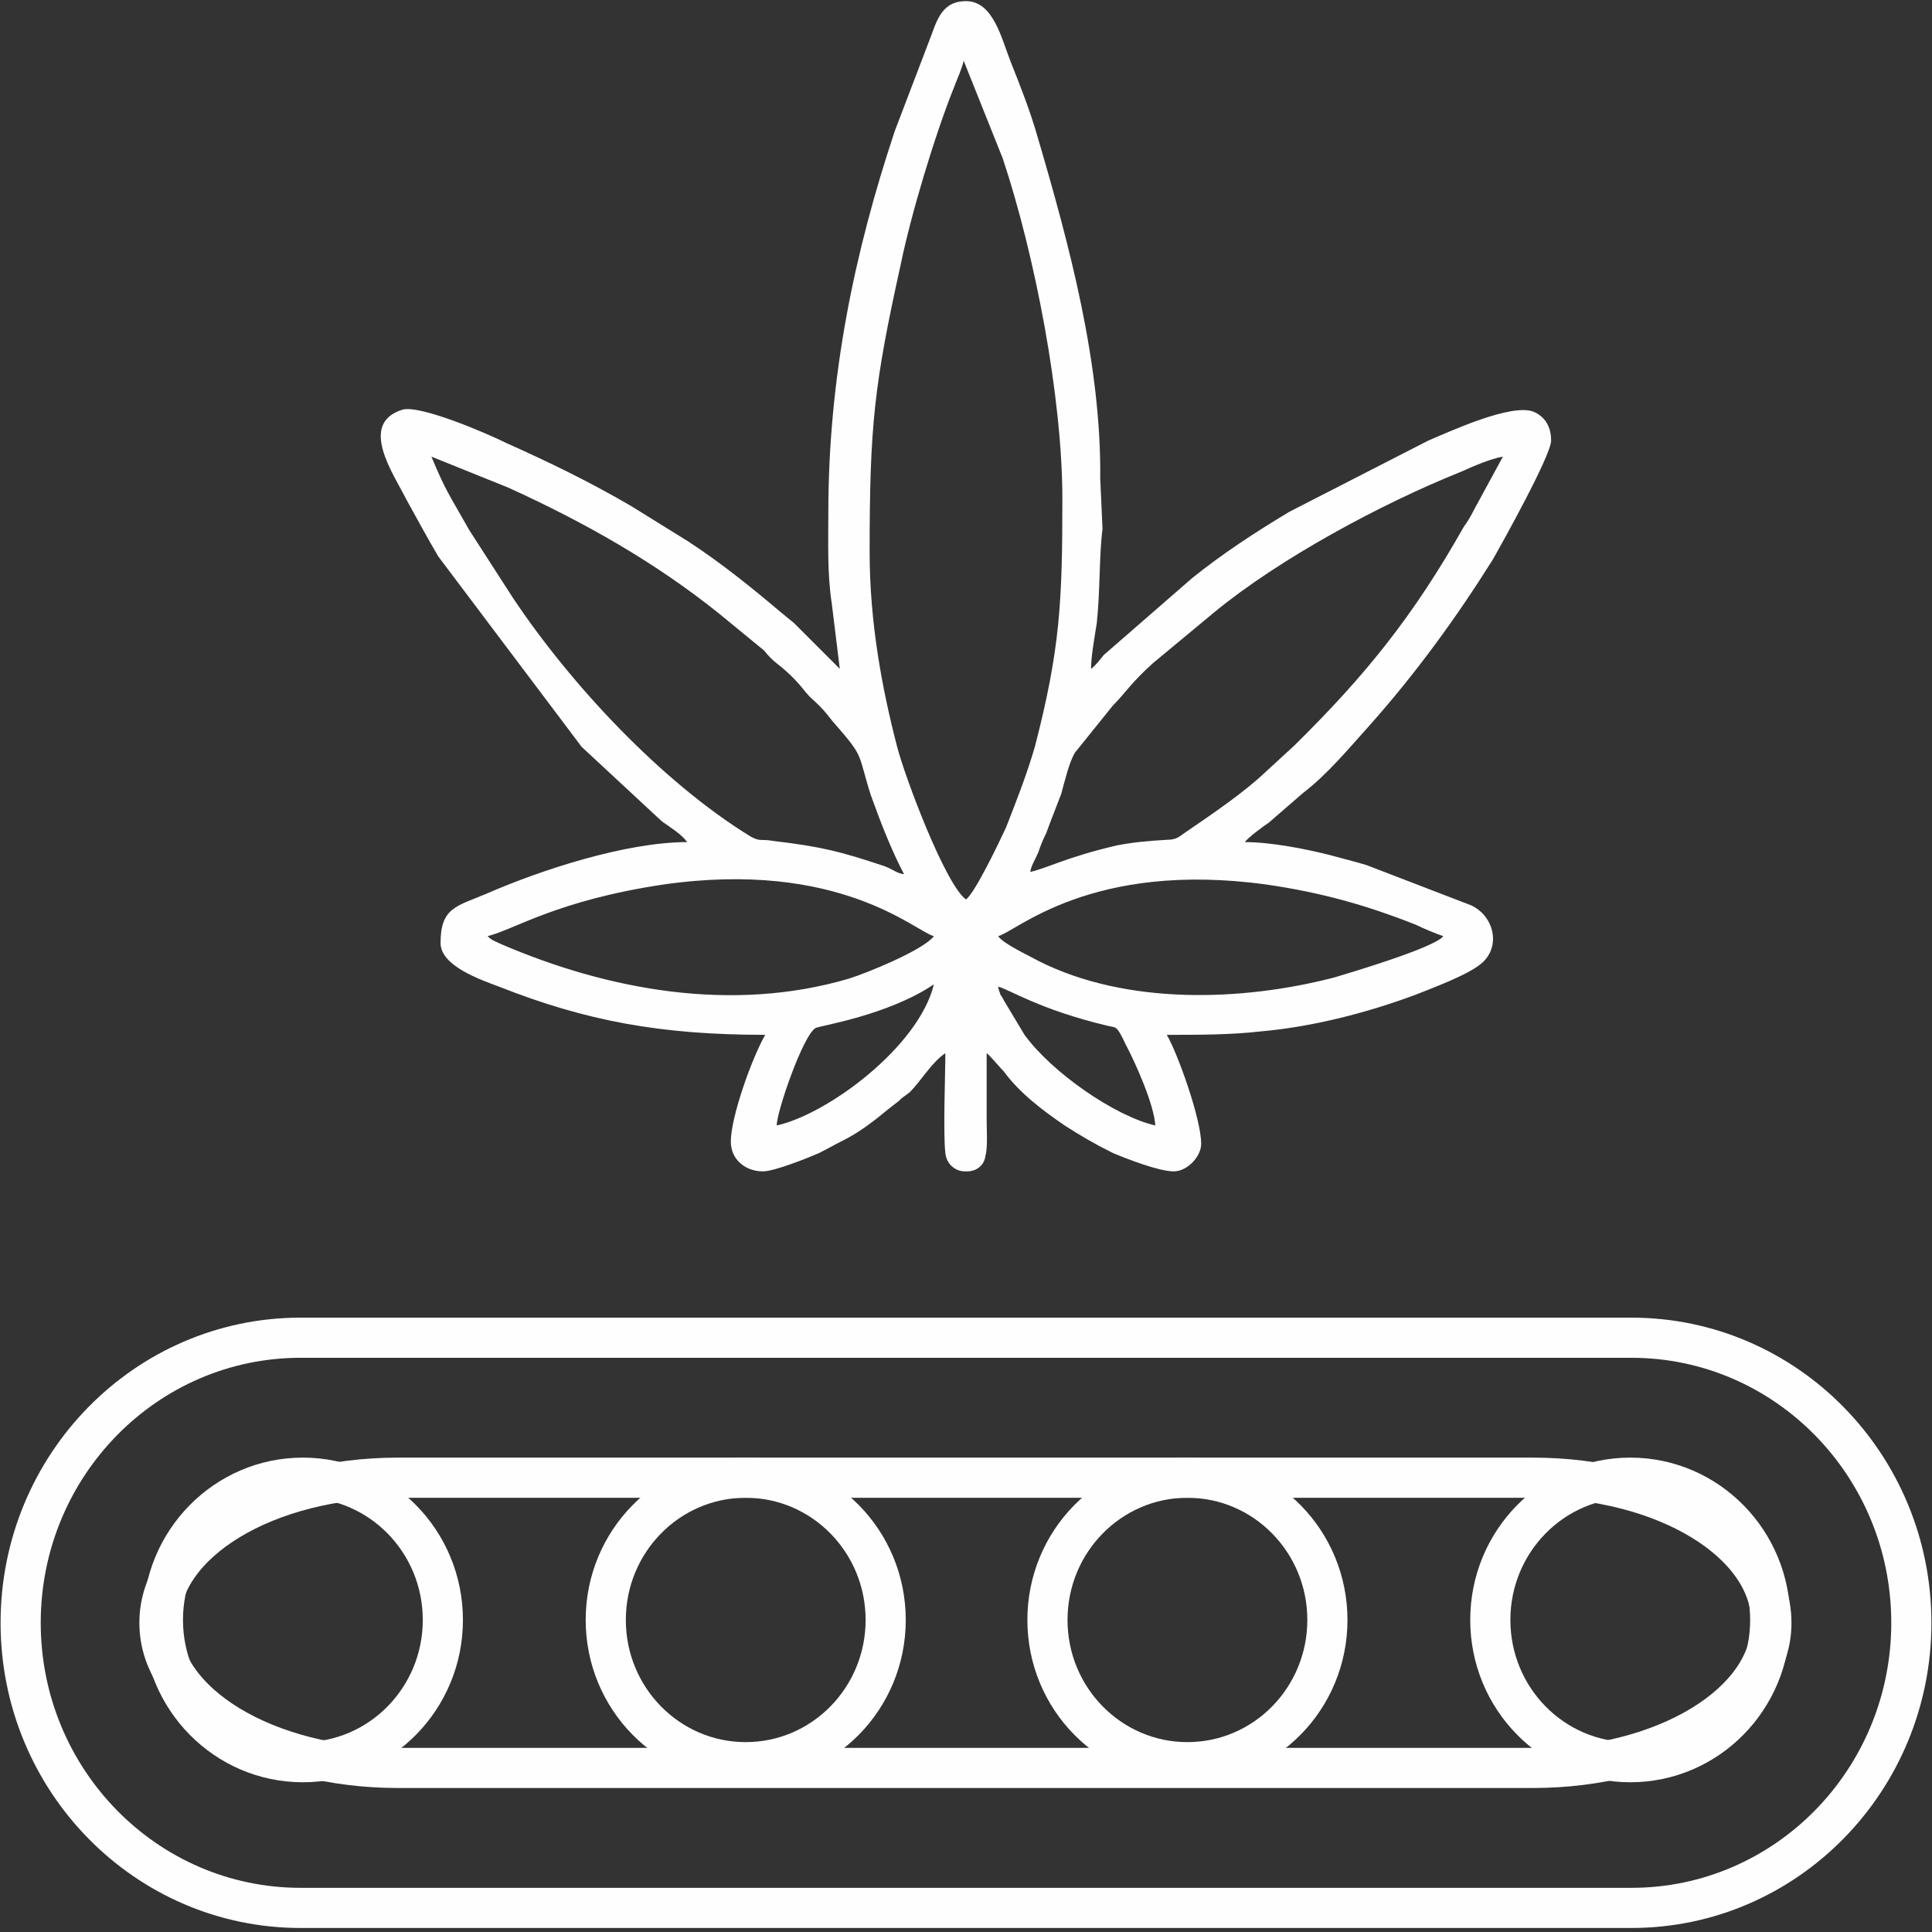 <svg xmlns="http://www.w3.org/2000/svg" width="100" height="100" viewBox="0 0 100 100" fill="none"><rect x="0" y="0" width="100" height="100" fill="#333333" stroke="none"/><g clip-path="url(#clip0_2592_1232)"><path d="M84.442 69.24H15.558C7.556 69.24 1.069 75.847 1.069 83.996C1.069 92.146 7.556 98.753 15.558 98.753H84.442C92.444 98.753 98.931 92.146 98.931 83.996C98.931 75.847 92.444 69.24 84.442 69.24Z" stroke="#FEFEFE" stroke-width="2.078" stroke-miterlimit="22.926" stroke-linecap="round" stroke-linejoin="round"></path><path d="M79.335 76.485H20.606C13.784 76.485 8.254 79.834 8.254 83.967V84.026C8.254 88.158 13.784 91.508 20.606 91.508H79.335C86.156 91.508 91.686 88.158 91.686 84.026V83.967C91.686 79.834 86.156 76.485 79.335 76.485Z" stroke="#FEFEFE" stroke-width="2.078" stroke-miterlimit="22.926" stroke-linecap="round" stroke-linejoin="round"></path><path d="M15.677 91.211C19.678 91.211 22.922 87.915 22.922 83.848C22.922 79.781 19.678 76.485 15.677 76.485C11.676 76.485 8.432 79.781 8.432 83.848C8.432 87.915 11.676 91.211 15.677 91.211Z" stroke="#FEFEFE" stroke-width="2.078" stroke-miterlimit="22.926" stroke-linecap="round" stroke-linejoin="round"></path><path d="M38.599 91.211C42.6 91.211 45.843 87.915 45.843 83.848C45.843 79.781 42.6 76.485 38.599 76.485C34.597 76.485 31.354 79.781 31.354 83.848C31.354 87.915 34.597 91.211 38.599 91.211Z" stroke="#FEFEFE" stroke-width="2.078" stroke-miterlimit="22.926" stroke-linecap="round" stroke-linejoin="round"></path><path d="M61.461 91.211C65.462 91.211 68.706 87.915 68.706 83.848C68.706 79.781 65.462 76.485 61.461 76.485C57.46 76.485 54.216 79.781 54.216 83.848C54.216 87.915 57.46 91.211 61.461 91.211Z" stroke="#FEFEFE" stroke-width="2.078" stroke-miterlimit="22.926" stroke-linecap="round" stroke-linejoin="round"></path><path d="M84.382 91.211C88.384 91.211 91.627 87.915 91.627 83.848C91.627 79.781 88.384 76.485 84.382 76.485C80.381 76.485 77.138 79.781 77.138 83.848C77.138 87.915 80.381 91.211 84.382 91.211Z" stroke="#FEFEFE" stroke-width="2.078" stroke-miterlimit="22.926" stroke-linecap="round" stroke-linejoin="round"></path><path fill-rule="evenodd" clip-rule="evenodd" d="M51.663 51.069C52.197 51.188 53.8 52.257 57.304 53.088C57.779 53.207 57.779 53.029 58.254 54.038C58.789 55.047 59.739 57.185 59.798 58.254C57.72 57.779 54.454 55.523 53.029 53.563L51.96 51.782C51.96 51.782 51.841 51.544 51.782 51.485C51.722 51.306 51.663 51.128 51.663 51.069ZM50.059 60.63H49.941C49.465 60.63 48.99 60.273 48.931 59.679C48.812 58.611 48.931 55.641 48.931 54.513C48.218 54.988 47.684 55.938 47.09 56.532C46.793 56.77 46.734 56.77 46.496 57.007C46.259 57.185 46.2 57.245 45.962 57.423C45.249 58.017 44.477 58.611 43.646 59.026C43.171 59.264 42.874 59.442 42.399 59.679C41.865 59.917 40.083 60.63 39.489 60.63C38.599 60.63 37.827 60.036 37.827 59.086C37.827 57.839 38.895 54.81 39.608 53.563C34.204 53.563 30.344 52.85 25.831 51.069C24.881 50.713 22.803 50 22.803 48.812C22.803 46.971 23.634 46.912 25.178 46.259C28.029 45.012 32.423 43.587 35.57 43.587C35.273 43.171 34.679 42.815 34.264 42.518L30.107 38.658L22.684 28.8C22.09 27.791 21.615 26.9 21.021 25.831C20.368 24.525 18.527 21.912 20.843 21.2C21.793 20.962 25.238 22.447 26.188 22.922C28.444 23.931 30.523 24.941 32.66 26.188L35.629 28.029C37.352 29.157 38.895 30.404 40.439 31.71C40.736 31.948 40.796 32.007 41.093 32.245L43.468 34.62L43.052 31.235C42.815 29.691 42.874 28.147 42.874 26.544C42.874 19.477 44.24 13.005 46.318 6.77L48.04 2.257C48.456 1.247 48.634 0.059 50 0.059C51.425 0.059 51.841 2.019 52.316 3.207C52.791 4.394 53.325 5.76 53.682 7.007C55.344 12.649 57.007 18.824 56.948 24.762L57.066 27.375C56.888 28.741 56.948 30.582 56.77 32.245C56.651 33.017 56.473 33.967 56.473 34.62C56.71 34.442 56.888 34.204 57.126 33.907L61.698 29.929C63.242 28.682 64.964 27.553 66.746 26.485L73.931 22.803C75.059 22.328 78.266 20.843 79.394 21.318C79.929 21.556 80.285 22.031 80.285 22.803C80.285 23.575 77.732 28.147 77.257 28.979C75.356 32.007 73.278 34.858 70.903 37.53C69.834 38.717 68.705 40.083 67.458 41.033L65.677 42.577C65.321 42.815 64.608 43.349 64.43 43.587C65.796 43.587 67.577 43.943 68.765 44.24C69.418 44.418 70.131 44.596 70.724 44.774L76.128 46.853C77.316 47.387 77.732 48.99 76.663 49.881C75.95 50.475 74.169 51.128 73.278 51.485C70.724 52.435 67.933 53.147 65.261 53.385C63.717 53.563 62.055 53.563 60.392 53.563C60.926 54.454 62.173 57.898 62.173 59.204C62.173 59.858 61.461 60.63 60.748 60.63C59.976 60.63 58.313 59.976 57.601 59.679C56.651 59.204 55.938 58.789 55.107 58.254C53.979 57.482 52.791 56.591 51.96 55.463C51.782 55.285 51.188 54.572 51.069 54.513C51.069 55.641 51.069 56.829 51.069 58.017C51.069 58.432 51.128 59.442 51.01 59.798C50.95 60.333 50.534 60.63 50.059 60.63ZM40.202 58.254C40.202 57.542 41.568 53.563 42.221 53.207C42.458 53.088 45.962 52.553 48.337 50.95C47.565 54.157 42.874 57.66 40.202 58.254ZM51.663 48.456C52.613 48.218 56.473 44.537 65.558 45.784C68.409 46.2 70.724 46.853 73.278 47.862C73.634 48.04 74.347 48.337 74.703 48.456C74.287 49.05 69.656 50.416 69.062 50.594C64.252 51.841 58.313 52.019 53.8 49.763C53.266 49.466 51.96 48.872 51.663 48.456ZM25.238 48.456C26.663 48.1 28.8 46.615 34.323 45.784C43.468 44.477 47.387 48.218 48.337 48.456C47.803 49.169 44.893 50.356 43.943 50.653C37.886 52.435 31.473 51.247 25.95 48.872C25.594 48.694 25.475 48.694 25.238 48.456ZM45.012 28.563C45.012 22.031 45.249 19.893 46.615 13.717C47.15 11.104 48.397 6.948 49.406 4.454C49.584 3.979 49.762 3.622 49.881 3.147L51.9 8.195C53.563 13.183 54.988 20.546 54.988 25.831C54.988 31.176 54.869 33.611 53.563 38.658C53.147 40.083 52.613 41.449 52.078 42.815C51.722 43.587 50.475 46.2 50 46.556C48.931 45.784 46.853 40.261 46.437 38.658C45.665 35.689 45.012 32.245 45.012 28.563ZM22.328 23.634L26.306 25.238C30.226 27.019 33.907 29.097 37.233 31.77L39.549 33.67C39.786 33.967 39.964 34.145 40.261 34.382C40.796 34.798 41.271 35.273 41.686 35.808C41.924 36.105 42.102 36.223 42.399 36.52C42.755 36.877 42.815 36.995 43.112 37.352C44.774 39.252 44.359 38.895 45.071 41.152C45.606 42.637 46.14 44.002 46.793 45.249C46.378 45.19 46.259 45.012 45.784 44.834C43.468 44.062 42.518 43.824 40.024 43.527C39.37 43.409 39.37 43.587 38.836 43.29C34.204 40.439 29.513 35.392 26.544 30.938L24.287 27.435C23.218 25.534 23.1 25.475 22.328 23.634ZM53.325 45.131C53.385 44.774 53.563 44.537 53.741 44.121C53.86 43.765 53.979 43.468 54.157 43.112C54.394 42.458 54.632 41.865 54.929 41.093C55.107 40.439 55.344 39.43 55.641 38.955L57.601 36.52C58.254 35.867 58.551 35.333 59.679 34.323L62.827 31.71C66.211 28.919 71.496 26.069 75.653 24.406C76.306 24.109 77.138 23.753 77.791 23.634L76.306 26.366C76.128 26.722 75.95 27.019 75.772 27.256C73.159 31.888 70.665 34.976 66.983 38.599L65.499 39.964C64.371 41.033 62.708 42.161 61.401 43.052C61.045 43.29 60.926 43.468 60.392 43.468C59.442 43.527 58.67 43.587 57.779 43.765C55.226 44.359 54.157 44.953 53.325 45.131Z" fill="#FEFEFE"></path></g><defs><clipPath id="clip0_2592_1232"><rect width="100" height="100" fill="white"></rect></clipPath></defs></svg>